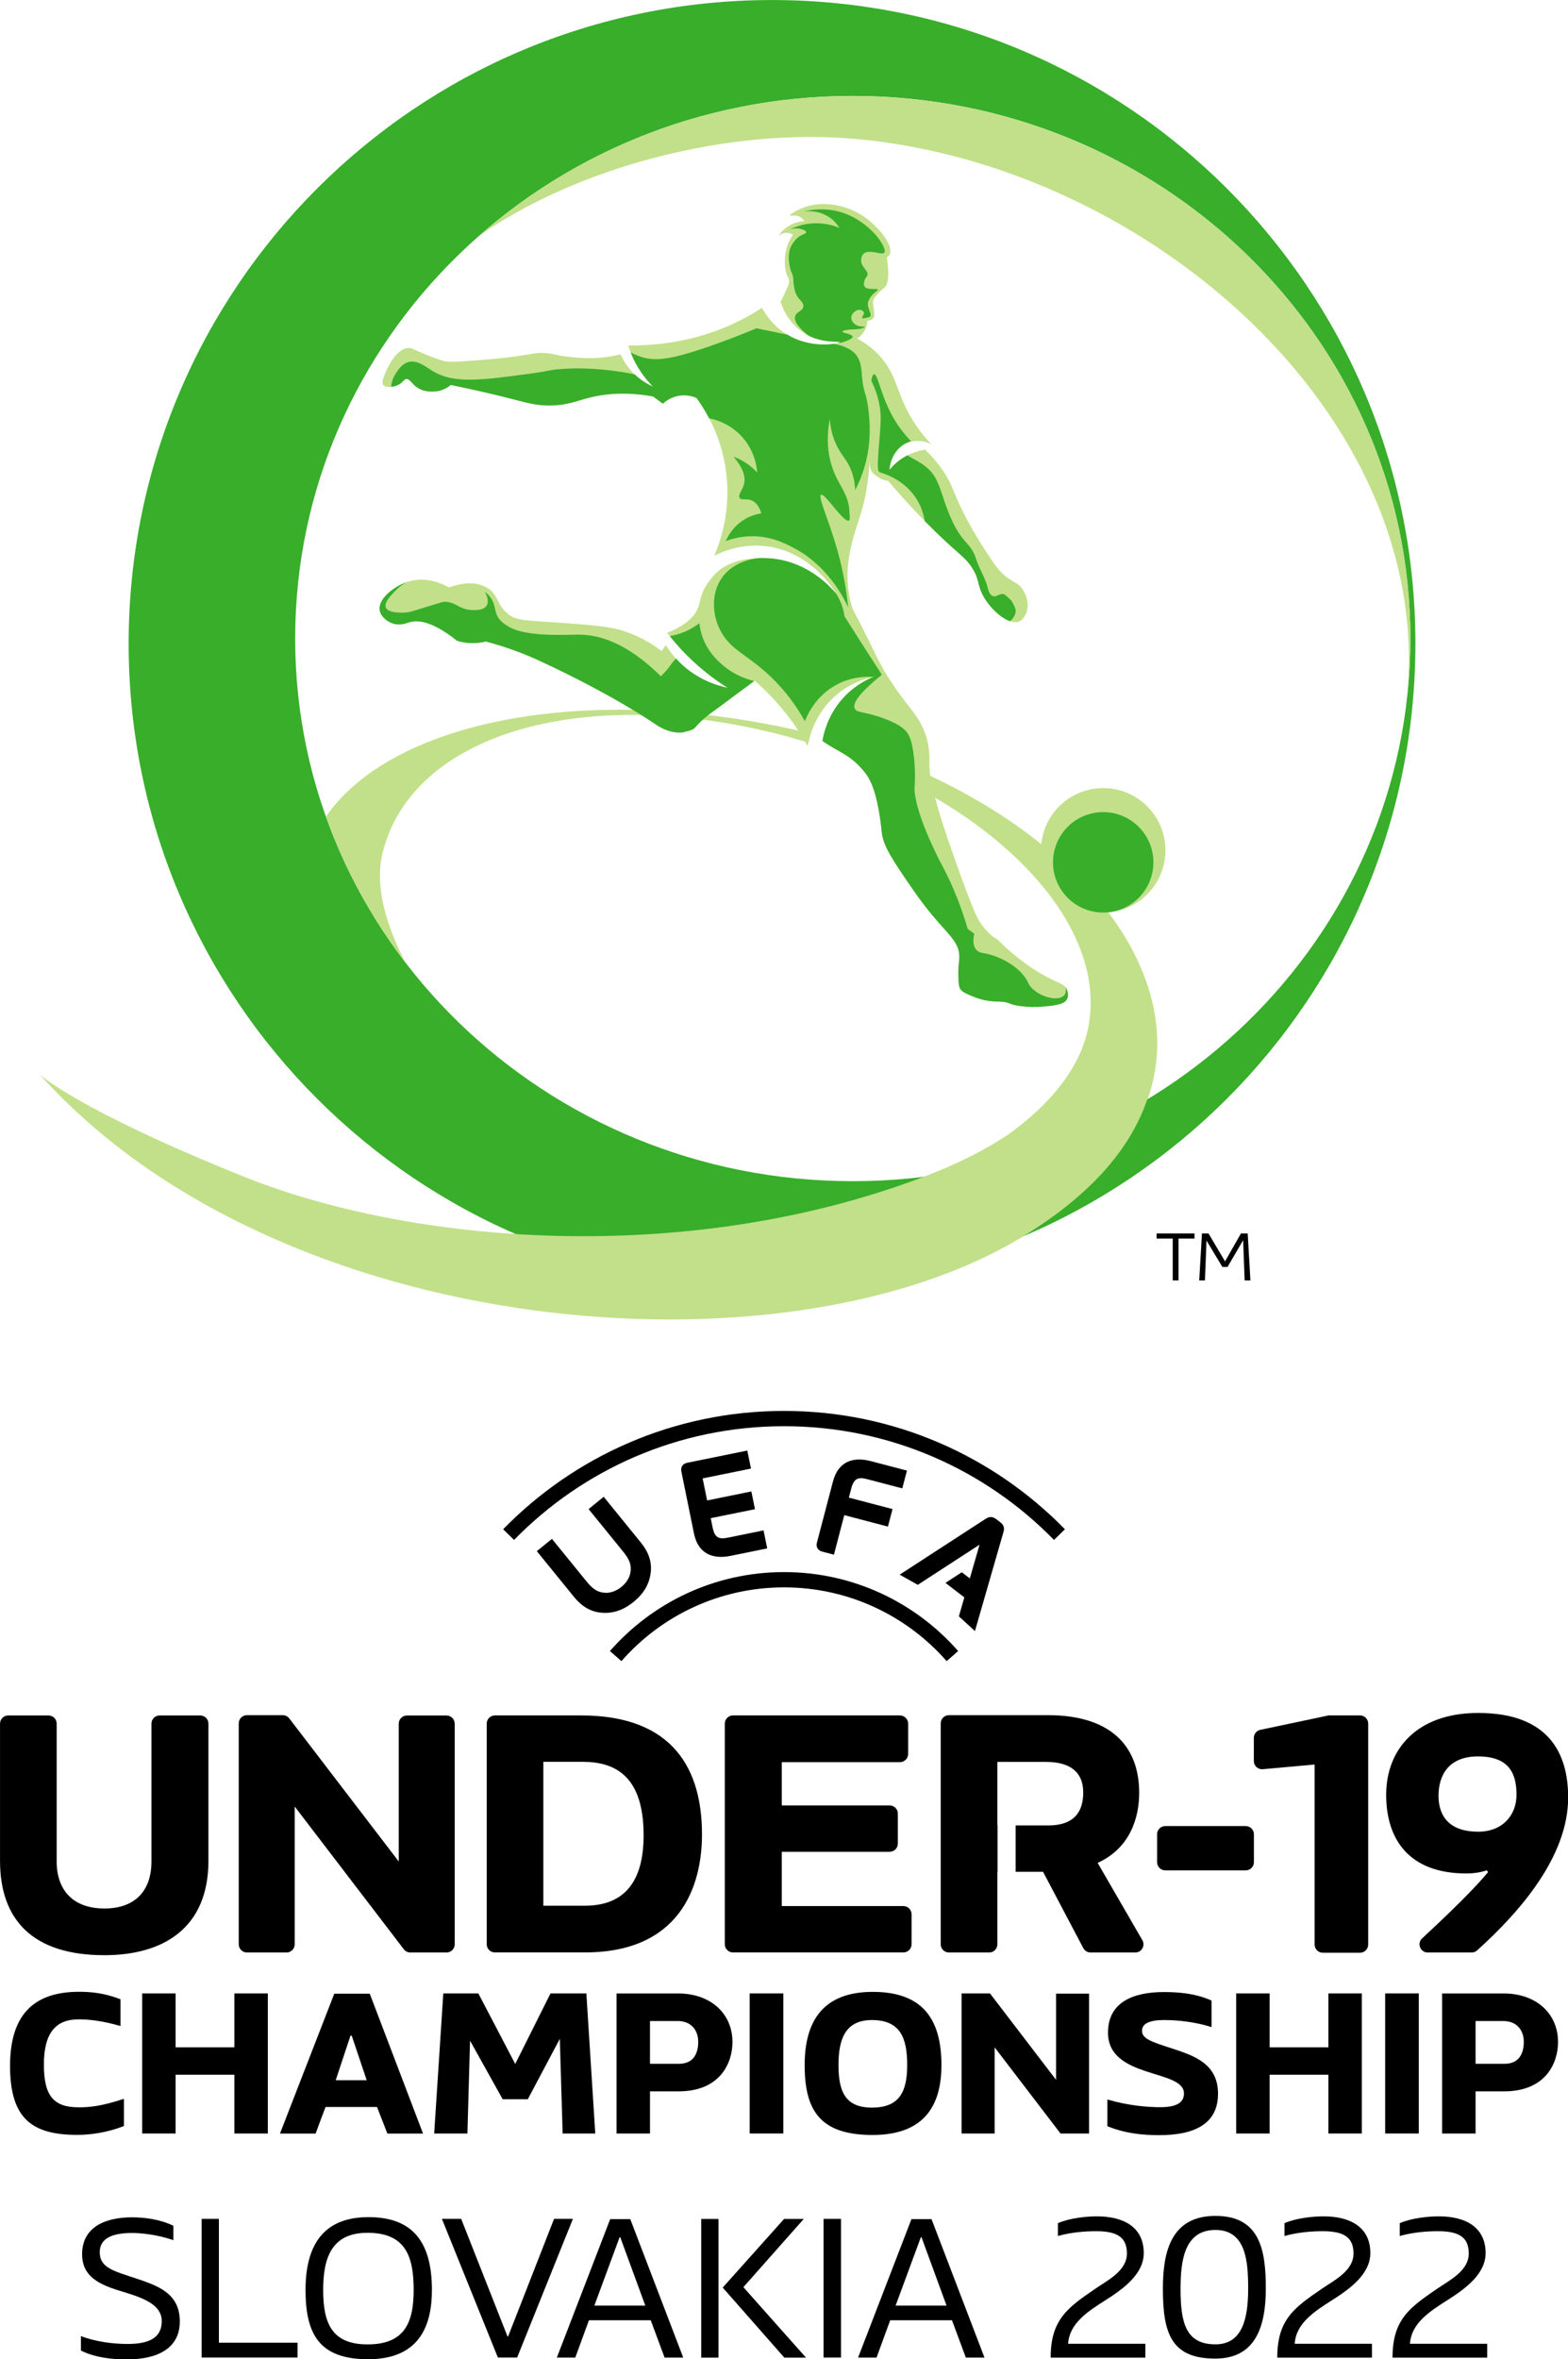 <?xml version="1.0" encoding="UTF-8"?>
<svg width="141.005" height="212.088" clip-rule="evenodd" fill-rule="evenodd" stroke-linejoin="round" stroke-miterlimit="2" version="1.1" viewBox="0 0 564.02 848.35" xml:space="preserve" xmlns="http://www.w3.org/2000/svg"><g transform="translate(-131.38,-107.32)"><g transform="scale(4.167)"><g transform="translate(41.929,209.34)"><path d="m0-11.055v2.309c-1.609-0.472-2.781-0.577-3.621-0.577-1.941 0-2.991 1.137-2.991 3.9 0 2.729 0.857 3.691 3.008 3.691 0.91 0 1.942-0.087 3.901-0.734v2.344c-1.417 0.577-2.956 0.769-4.005 0.769-3.832 0-5.825-1.311-5.825-5.947 0-4.671 2.291-6.402 5.965-6.402 1.031 0 2.186 0.105 3.568 0.647" fill-rule="nonzero"/></g></g><g transform="scale(4.167)"><g transform="translate(51.76,197.78)"><path d="m0 12.087v-5.073h-5.072v5.073h-2.887v-12.087h2.887v4.652h5.072v-4.652h2.887v12.087z" fill-rule="nonzero"/></g></g><g transform="scale(4.167)"><g transform="translate(61.784,206.25)"><path d="m0-4.828-1.277 3.849h2.676l-1.294-3.849zm2.291 6.157h-4.443c-0.49 1.295-0.7 1.837-0.857 2.292h-3.078l4.687-12.07h3.062l4.6 12.07h-3.079z" fill-rule="nonzero"/></g></g><g transform="scale(4.167)"><g transform="translate(80.098,197.78)"><path d="m0 12.087-0.245-8.169-2.763 5.212h-2.17l-2.816-5.054-0.227 8.011h-2.869l0.787-12.087h3.026l3.184 6.087 3.044-6.087h3.096l0.769 12.087z" fill-rule="nonzero"/></g></g><g transform="scale(4.167)"><g transform="translate(90.034,207.49)"><path d="m0-7.329h-2.396v3.691h2.501c1.364 0 1.662-1.049 1.662-1.889 0-1.05-0.647-1.802-1.767-1.802m-5.283 9.708v-12.087h5.318c2.781 0 4.688 1.714 4.688 4.198 0 1.749-1.015 4.251-4.67 4.251h-2.449v3.638z" fill-rule="nonzero"/></g></g><g transform="scale(4.167)"><g transform="translate(0,152.53)"><rect x="96.244" y="45.249" width="2.904" height="12.087"/></g></g><g transform="scale(4.167)"><g transform="translate(103.91,203.68)"><path d="m0 0.28c0 2.274 0.577 3.673 2.886 3.673 2.343 0 3.044-1.329 3.044-3.673 0-2.309-0.577-3.883-3.044-3.883-2.344 0-2.886 1.714-2.886 3.883m8.886 0c0 3.079-1.137 6.035-5.948 6.035-4.53 0-5.859-2.117-5.859-6.035 0-4.46 2.203-6.315 5.877-6.315 4.093 0 5.93 2.117 5.93 6.315" fill-rule="nonzero"/></g></g><g transform="scale(4.167)"><g transform="translate(125.54,209.85)"><path d="m0-12.052v12.07h-2.466l-5.685-7.435v7.435h-2.852v-12.088h2.449l5.703 7.452v-7.434z" fill-rule="nonzero"/></g></g><g transform="scale(4.167)"><g transform="translate(127.12,200.74)"><path d="m0 6.192c1.767 0.525 3.446 0.665 4.565 0.665 1.557 0 2.047-0.49 2.047-1.19 0-2.116-6.559-1.224-6.559-5.247 0-2.677 2.273-3.499 4.81-3.499 1.084 0 2.658 0.07 4.128 0.734v2.292c-1.854-0.594-3.638-0.611-4.093-0.611-1.277 0-1.907 0.314-1.907 0.926 0 0.665 0.735 0.928 2.467 1.487 2.046 0.665 4.093 1.347 4.093 3.953 0 2.642-2.099 3.569-5.072 3.569-1.191 0-2.783-0.087-4.479-0.77z" fill-rule="nonzero"/></g></g><g transform="scale(4.167)"><g transform="translate(146.2,197.78)"><path d="m0 12.087v-5.073h-5.072v5.073h-2.887v-12.087h2.887v4.652h5.072v-4.652h2.887v12.087z" fill-rule="nonzero"/></g></g><g transform="scale(4.167)"><g transform="translate(0,152.53)"><rect x="151.1" y="45.249" width="2.904" height="12.087"/></g></g><g transform="scale(4.167)"><g transform="translate(161.3,207.49)"><path d="m0-7.329h-2.396v3.691h2.5c1.365 0 1.663-1.049 1.663-1.889 0-1.05-0.648-1.802-1.767-1.802m-5.283 9.708v-12.087h5.318c2.781 0 4.688 1.714 4.688 4.198 0 1.749-1.015 4.251-4.67 4.251h-2.449v3.638z" fill-rule="nonzero"/></g></g><g transform="scale(4.167)"><g transform="translate(145.01,190.03)"><path d="m0-12.004-4.474 0.404c-0.415 0.038-0.772-0.289-0.772-0.705v-2c0-0.334 0.234-0.623 0.561-0.693l5.901-1.245h2.7c0.391 0 0.708 0.318 0.708 0.709v19.064c0 0.391-0.317 0.709-0.708 0.709h-3.208c-0.391 0-0.708-0.318-0.708-0.709z" fill-rule="nonzero"/></g></g><g transform="scale(4.167)"><g transform="translate(132.12,187.16)"><path d="m0-3.823h6.942c0.391 0 0.708 0.317 0.708 0.708v2.407c0 0.391-0.317 0.708-0.708 0.708h-6.942c-0.391 0-0.708-0.317-0.708-0.708v-2.407c0-0.391 0.317-0.708 0.708-0.708" fill-rule="nonzero"/></g></g><g transform="scale(4.167)"><g transform="translate(48.813,194.48)"><path d="m0-20.688c0.391 0 0.708 0.317 0.708 0.708v11.83c0 5.779-3.853 8.15-8.98 8.15-6.195 0-9.01-3.052-9.01-8.15v-11.83c0-0.391 0.317-0.708 0.708-0.708h3.474c0.391 0 0.708 0.317 0.708 0.708v11.889c0 2.49 1.423 4.061 4.12 4.061 2.579 0 4.061-1.453 4.061-4.061v-11.889c0-0.391 0.316-0.708 0.708-0.708z" fill-rule="nonzero"/></g></g><g transform="scale(4.167)"><g transform="translate(70.78,193.51)"><path d="m0-19.005v19.035c0 0.391-0.317 0.708-0.708 0.708h-3.121c-0.221 0-0.429-0.103-0.563-0.278l-9.42-12.319v11.889c0 0.391-0.317 0.708-0.708 0.708h-3.415c-0.391 0-0.708-0.317-0.708-0.708v-19.065c0-0.391 0.317-0.708 0.708-0.708h3.091c0.221 0 0.429 0.103 0.563 0.278l9.45 12.348v-11.888c0-0.391 0.317-0.708 0.708-0.708h3.415c0.391 0 0.708 0.317 0.708 0.708" fill-rule="nonzero"/></g></g><g transform="scale(4.167)"><g transform="translate(78.433,190.24)"><path d="m0-12.449v12.419h3.586c2.905 0 5.068-1.512 5.068-6.076 0-5.098-2.43-6.343-5.276-6.343zm3.26-4.001c8.032 0 10.433 4.742 10.433 10.255 0 4.653-2.015 10.196-10.107 10.196h-7.769c-0.391 0-0.708-0.317-0.708-0.708v-19.035c0-0.391 0.317-0.708 0.708-0.708z" fill-rule="nonzero"/></g></g><g transform="scale(4.167)"><g transform="translate(109.51,173.79)"><path d="m0 20.452h-14.707c-0.391 0-0.708-0.317-0.708-0.708v-19.035c0-0.391 0.317-0.709 0.708-0.709h14.411c0.392 0 0.708 0.318 0.708 0.709v2.614c0 0.392-0.316 0.709-0.708 0.709h-10.199v3.734h9.31c0.391 0 0.708 0.317 0.708 0.708v2.585c0 0.392-0.317 0.708-0.708 0.708h-9.31v4.684h10.495c0.392 0 0.709 0.316 0.709 0.708v2.585c0 0.391-0.317 0.708-0.709 0.708" fill-rule="nonzero"/></g></g><g transform="scale(4.167)"><g transform="translate(130.14,174.83)"><path d="m0 18.356-3.86-6.673c2.815-1.274 3.586-3.912 3.586-6.047 0-4.238-2.698-6.698-7.855-6.698h-8.568c-0.392 0-0.709 0.317-0.709 0.708v19.064c0 0.392 0.317 0.708 0.709 0.708h3.473c0.392 0 0.709-0.316 0.709-0.708v-6.257h0.015v-4.001h-0.015v-5.483h4.179c2.193 0 3.231 0.949 3.231 2.638 0 1.393-0.534 2.845-3.024 2.845h-2.809v4.001h2.365l3.475 6.588c0.123 0.232 0.365 0.377 0.627 0.377h3.858c0.546 0 0.886-0.59 0.613-1.062" fill-rule="nonzero"/></g></g><g transform="scale(4.167)"><g transform="translate(159.13,184)"><path d="m0-0.177c2.097 0 3.307-1.417 3.307-3.189 0-1.89-0.679-3.307-3.336-3.307-2.54 0-3.396 1.653-3.396 3.395 0 1.831 1.004 3.101 3.425 3.101m7.766-2.953c0 5.076-4.131 9.839-7.861 13.197-0.13 0.117-0.297 0.18-0.472 0.18h-3.791c-0.643 0-0.95-0.789-0.477-1.225 2.403-2.223 4.491-4.265 5.691-5.715l-0.118-0.148c-0.531 0.178-1.122 0.267-1.771 0.267-4.814 0-6.91-2.806-6.91-6.792 0-3.898 2.628-7.058 7.943-7.058 6.112 0 7.766 3.515 7.766 7.294" fill-rule="nonzero"/></g></g><g transform="scale(4.167)"><g transform="translate(75.904,157.97)"><path d="m0 0.675-0.943-0.921c6.154-6.301 14.744-10.212 24.248-10.212 9.503 0 18.092 3.911 24.247 10.212l-0.943 0.921c-5.916-6.056-14.171-9.814-23.304-9.814-9.134 0-17.389 3.758-23.305 9.814m9.267 10.458-0.992-0.87c3.663-4.176 9.038-6.813 15.03-6.813 5.99 0 11.366 2.637 15.028 6.813l-0.991 0.87c-3.421-3.901-8.442-6.364-14.037-6.364-5.597 0-10.617 2.463-14.038 6.364m32.695-11.991c0.393 0.302 0.365 0.607 0.267 0.911l-2.445 8.485-1.386-1.27 0.471-1.636-1.629-1.25 1.409-0.917 0.693 0.531 0.84-2.911-5.331 3.463-1.563-0.877 7.396-4.803c0.268-0.174 0.556-0.279 0.948 0.022zm-34.194 6.088c-0.603-0.067-0.981-0.318-1.557-1.028l-2.941-3.618-1.304 1.06 3.216 3.958c0.673 0.826 1.437 1.267 2.333 1.35 1.01 0.094 1.912-0.21 2.802-0.929 0.886-0.724 1.367-1.544 1.482-2.553 0.103-0.894-0.174-1.731-0.845-2.559l-3.216-3.958-1.304 1.06 2.94 3.619c0.578 0.709 0.745 1.13 0.689 1.734-0.044 0.497-0.345 0.996-0.798 1.363-0.452 0.368-1.002 0.561-1.497 0.501m12.683-10.713-0.317-1.555-5.199 1.058c-0.36 0.073-0.574 0.352-0.494 0.745l1.088 5.348c0.371 1.819 1.693 2.235 3.159 1.937l3.165-0.644-0.317-1.554-3.071 0.625c-0.793 0.161-1.145 7e-3 -1.325-0.877l-0.163-0.802 3.818-0.776-0.311-1.531-3.818 0.777-0.387-1.903zm8.053 4.018 3.769 0.989 0.397-1.512-3.77-0.988 0.208-0.791c0.229-0.872 0.59-1.007 1.372-0.802l3.032 0.795 0.403-1.534-3.124-0.819c-1.448-0.38-2.791-0.038-3.262 1.758l-1.385 5.278c-0.102 0.388 0.096 0.679 0.451 0.772l1.018 0.266z" fill-rule="nonzero"/></g></g><g transform="scale(4.167)"><g transform="translate(38.512,219.11)"><path d="m0 8.244c1.299 0.485 2.736 0.675 4.053 0.675 2.217 0 2.926-0.796 2.926-1.974 0-1.23-1.177-1.87-3.065-2.442-1.818-0.554-3.81-1.108-3.81-3.325 0-2.373 2.043-3.187 4.294-3.187 1.057 0 2.408 0.156 3.585 0.728v1.247c-1.454-0.52-2.943-0.624-3.549-0.624-1.871 0-2.806 0.537-2.806 1.663 0 1.35 1.195 1.611 3.152 2.268 1.922 0.641 3.758 1.299 3.758 3.707 0 2.303-1.888 3.273-4.59 3.273-1.142 0-2.632-0.122-3.948-0.762z" fill-rule="nonzero"/></g></g><g transform="scale(4.167)"><g transform="translate(50.424,229.2)"><path d="m0-11.967v10.686h6.789v1.281h-8.278v-11.967z" fill-rule="nonzero"/></g></g><g transform="scale(4.167)"><g transform="translate(59.426,223.06)"><path d="m0 0.312c0 2.892 0.763 4.694 3.828 4.694 3.082 0 3.984-1.715 3.984-4.694 0-2.944-0.728-4.936-3.984-4.936-3.117 0-3.828 2.183-3.828 4.936m9.387 0c0 3.048-1.056 5.975-5.507 5.975-4.174 0-5.403-2.113-5.403-5.975 0-4.434 2.026-6.287 5.437-6.287 3.775 0 5.473 2.096 5.473 6.287" fill-rule="nonzero"/></g></g><g transform="scale(4.167)"><g transform="translate(80.985,229.2)"><path d="m0-11.967-4.815 11.967h-1.663l-4.832-11.967h1.664l4 10.149h0.051l3.967-10.149z" fill-rule="nonzero"/></g></g><g transform="scale(4.167)"><g transform="translate(82.835,221.74)"><path d="m0 2.979h4.398l-2.164-5.906h-0.052zm4.866 1.264h-5.334l-1.178 3.221h-1.592l4.606-11.949h1.732l4.572 11.949h-1.61z" fill-rule="nonzero"/></g></g><g transform="scale(4.167)"><g transform="translate(99.232,217.24)"><path d="m0 11.967-5.317-6.044 5.299-5.923h1.698l-5.213 5.888 5.403 6.079zm-5.681 0h-1.489v-11.967h1.489z" fill-rule="nonzero"/></g></g><g transform="scale(4.167)"><g transform="translate(0,191.32)"><rect x="102.62" y="25.914" width="1.506" height="11.967"/></g></g><g transform="scale(4.167)"><g transform="translate(108.84,221.74)"><path d="m0 2.979h4.398l-2.165-5.906h-0.051zm4.866 1.264h-5.334l-1.178 3.221h-1.593l4.607-11.949h1.732l4.572 11.949h-1.61z" fill-rule="nonzero"/></g></g><g transform="scale(4.167)"><g transform="translate(130.26,226.04)"><path d="m0-5.854c0 1.784-1.697 3.048-3.308 4.07-1.471 0.935-3.117 1.974-3.22 3.758h6.667v1.195h-8.174c0-3.308 1.489-4.33 3.896-5.975 1.005-0.693 2.685-1.506 2.685-3.013 0-1.368-0.797-1.923-2.65-1.923-0.849 0-2.095 0.07-3.308 0.416v-1.109c1.039-0.45 2.476-0.588 3.377-0.588 2.304 0 4.035 0.935 4.035 3.169" fill-rule="nonzero"/></g></g><g transform="scale(4.167)"><g transform="translate(136.45,228.08)"><path d="m0-9.89c-2.719 0-3.013 2.719-3.013 5.109 0 2.961 0.485 4.763 3.013 4.763 2.304 0 2.823-2.183 2.823-4.798 0-2.286-0.155-5.074-2.823-5.074m-0.017 11.102c-3.793 0-4.52-2.165-4.52-6.028 0-3.082 0.641-6.286 4.537-6.286 3.828 0 4.348 2.926 4.348 6.252 0 3.359-0.918 6.062-4.365 6.062" fill-rule="nonzero"/></g></g><g transform="scale(4.167)"><g transform="translate(149.82,226.04)"><path d="m0-5.854c0 1.784-1.697 3.048-3.308 4.07-1.471 0.935-3.117 1.974-3.22 3.758h6.667v1.195h-8.174c0-3.308 1.489-4.33 3.896-5.975 1.005-0.693 2.685-1.506 2.685-3.013 0-1.368-0.797-1.923-2.65-1.923-0.849 0-2.095 0.07-3.308 0.416v-1.109c1.039-0.45 2.476-0.588 3.377-0.588 2.304 0 4.035 0.935 4.035 3.169" fill-rule="nonzero"/></g></g><g transform="scale(4.167)"><g transform="translate(159.77,226.04)"><path d="m0-5.854c0 1.784-1.697 3.048-3.308 4.07-1.471 0.935-3.117 1.974-3.22 3.758h6.667v1.195h-8.174c0-3.308 1.489-4.33 3.896-5.975 1.005-0.693 2.685-1.506 2.685-3.013 0-1.368-0.797-1.923-2.65-1.923-0.849 0-2.095 0.07-3.308 0.416v-1.109c1.039-0.45 2.476-0.588 3.377-0.588 2.304 0 4.035 0.935 4.035 3.169" fill-rule="nonzero"/></g></g><g transform="scale(4.167)"><g transform="translate(132.76,132.2)"><path d="m0 4.049v-3.61h-1.389v-0.439h3.27v0.439h-1.377v3.61z" fill-rule="nonzero"/></g></g><g transform="scale(4.167)"><g transform="translate(138.97,132.2)"><path d="m0 4.049-0.13-3.469-1.347 2.309h-0.445l-1.371-2.279-0.135 3.439h-0.493l0.235-4.049h0.568l1.425 2.409 1.371-2.409h0.585l0.235 4.049z" fill-rule="nonzero"/></g></g><g transform="scale(4.167)"><g transform="translate(57.009,81.731)"><path d="m0-0.871c0-25.862 21.55-46.827 48.133-46.827s48.133 20.965 48.133 46.827c0 25.861-21.55 46.826-48.133 46.826s-48.133-20.965-48.133-46.826m-14.375 0.436c0 30.672 24.866 55.538 55.539 55.538 30.672 0 55.538-24.866 55.538-55.538 0-30.673-24.866-55.539-55.538-55.539-30.673 0-55.539 24.866-55.539 55.539" fill="#38ae2b" fill-rule="nonzero"/></g></g><g transform="scale(4.167)"><g transform="translate(101.51,104.46)"><path d="m0-15.4c-0.098-0.024-0.18-0.045-0.277-0.069-0.659-0.162-1.321-0.316-1.991-0.456-18.125-3.785-34.046-0.308-39.58 7.694 1.62 4.539 3.938 8.76 6.829 12.541-1.689-3.336-2.638-6.61-1.933-9.439 2.536-10.177 17.018-14.494 33.952-10.274 0.95 0.236 1.871 0.501 2.791 0.782 0.01-0.043 0.058-0.249 0.101-0.415 0.017-0.068 0.087-0.297 0.108-0.364" fill="#c1e089" fill-rule="nonzero"/></g></g><g transform="scale(4.167)"><g transform="translate(102.59,145.02)"><path d="m0-55.677c-0.028 0.13-0.053 0.25-0.068 0.348 0.746 0.536 1.405 0.837 2.053 1.257l-0.01 4e-3c0.935 0.352 1.857 0.718 2.749 1.112v3e-3c8.761 3.875 15.313 9.713 17.538 15.775 0 1e-3 1e-3 1e-3 1e-3 3e-3 0.142 0.39 0.267 0.781 0.374 1.172 3e-3 0.01 6e-3 0.02 9e-3 0.03 0.068 0.254 0.129 0.509 0.182 0.765 1e-3 7e-3 3e-3 0.014 5e-3 0.021 0.025 0.124 0.048 0.247 0.07 0.37 2e-3 0.015 5e-3 0.031 8e-3 0.046 0.042 0.246 0.076 0.493 0.104 0.739 2e-3 0.017 4e-3 0.033 6e-3 0.049 0.012 0.119 0.023 0.239 0.032 0.358 1e-3 0.017 2e-3 0.034 4e-3 0.052 7e-3 0.119 0.015 0.239 0.019 0.358 1e-3 3e-3 1e-3 6e-3 1e-3 8e-3 5e-3 0.12 7e-3 0.24 8e-3 0.36 0 0.021 1e-3 0.043 1e-3 0.064 0 0.117-1e-3 0.234-5e-3 0.351 0 0.016-1e-3 0.032-1e-3 0.048-4e-3 0.11-9e-3 0.221-0.016 0.332-1e-3 0.014-2e-3 0.028-2e-3 0.043-8e-3 0.116-0.018 0.231-0.029 0.347-3e-3 0.024-5e-3 0.047-8e-3 0.071-0.011 0.116-0.025 0.232-0.041 0.348-2e-3 0.011-3e-3 0.022-5e-3 0.033-0.015 0.11-0.032 0.219-0.05 0.328-4e-3 0.021-7e-3 0.041-0.011 0.062-0.02 0.114-0.042 0.227-0.065 0.34-5e-3 0.023-0.01 0.047-0.015 0.07-0.026 0.116-0.052 0.233-0.08 0.35-0.023 0.089-0.047 0.177-0.071 0.266-7e-3 0.025-0.015 0.049-0.022 0.074-0.019 0.068-0.04 0.137-0.061 0.206l-0.021 0.066c-0.06 0.185-0.124 0.369-0.194 0.552-3e-3 7e-3 -5e-3 0.013-8e-3 0.02-0.035 0.093-0.072 0.185-0.111 0.278v1e-3c-1.093 2.614-3.321 5.11-6.344 7.266-1.906 1.265-4.267 2.486-7.219 3.608-20.679 7.861-44.394 5.757-58.717 0s-17.61-8.809-17.61-8.809c20.663 23.01 64.336 26.532 84.899 13.946 6.272-3.838 9.387-7.946 10.689-11.802l0.041-0.025c0.03-0.08 0.058-0.162 0.085-0.243 4.096-12.391-9.344-25.955-28.094-31.021" fill="#c1e089" fill-rule="nonzero"/></g></g><g transform="scale(4.167)"><g transform="translate(105.14,85.787)"><path d="m0-51.753c-12.426 0-23.751 4.581-32.291 12.101 8.449-5.939 21.53-9.43 32.757-8.372 24.958 2.353 49.65 23.748 47.403 48.024 0.174-1.619 0.264-3.263 0.264-4.926 0-25.862-21.55-46.827-48.133-46.827" fill="#c1e089" fill-rule="nonzero"/></g></g><g transform="scale(4.167)"><g transform="matrix(0,-1,-1,0,126.76,93.764)"><path d="m-5.37-5.37c-2.966 0-5.37 2.404-5.37 5.37s2.404 5.37 5.37 5.37 5.37-2.404 5.37-5.37-2.404-5.37-5.37-5.37" fill="#c1e089" fill-rule="nonzero"/></g></g><g transform="scale(4.167)"><g transform="matrix(0,-1,-1,0,126.76,95.838)"><path d="m-4.333-4.333c-2.393 0-4.333 1.94-4.333 4.333 0 2.394 1.94 4.333 4.333 4.333s4.333-1.939 4.333-4.333c0-2.393-1.94-4.333-4.333-4.333" fill="#38ae2b" fill-rule="nonzero"/></g></g><g transform="scale(4.167)"><g transform="translate(89,74.396)"><path d="m0 7.023c-0.117 0.176-0.234 0.351-0.351 0.527-0.991-0.753-2.141-1.391-3.469-1.796-0.098-0.03-0.175-0.052-0.217-0.064-0.474-0.129-1.385-0.312-3.867-0.503-4.239-0.326-4.947-0.179-5.785-0.908-0.957-0.83-0.767-1.655-1.784-2.229-1.065-0.601-2.361-0.312-3.249 0-0.368-0.212-1.915-1.043-3.604-0.473-1.134 0.384-2.564 1.478-2.363 2.481 0.108 0.54 0.672 0.974 1.182 1.123 0.59 0.172 1.105-0.041 1.359-0.118 0.771-0.235 2.023-0.089 4.135 1.595 0.247 0.075 0.545 0.143 0.886 0.177 0.656 0.065 1.21-0.022 1.595-0.118 2.018 0.536 3.574 1.177 4.608 1.654 6.312 2.913 9.865 5.376 9.865 5.376 0.375 0.26 1.241 0.872 2.363 0.827 0.164-7e-3 0.279-0.045 0.379-0.068 1.137-0.274 0.512-0.26 1.948-1.41 0.502-0.402 0.401-0.276 1.592-1.179 0.57-0.434 2.096-1.537 2.451-1.818 0.79 0.688 1.684 1.571 2.575 2.676 0.855 1.061 1.508 2.081 2.003 2.97 0.112-0.652 0.56-2.792 2.482-4.421 1.221-1.035 2.5-1.409 3.193-1.557-0.605 0.248-1.809 0.836-2.848 2.098-1.126 1.366-1.45 2.782-1.557 3.43 1.378 0.991 2.459 1.163 3.728 2.811 0.125 0.163 0.249 0.365 0.373 0.605 0.735 1.425 0.98 4.119 1.015 4.465 0.125 1.218 0.991 2.476 2.723 4.992 2.611 3.793 4.049 4.146 3.971 5.898-7e-3 0.148-0.019 0.25-0.029 0.329-0.074 0.595-0.053 1.12-0.044 1.359 0.02 0.51 0.033 0.769 0.18 0.977 0.131 0.182 0.298 0.274 0.532 0.383 0.592 0.273 1.328 0.613 2.438 0.669 0.359 0.018 0.467-9e-3 0.799 0.043 0.296 0.046 0.509 0.145 0.557 0.166 0.324 0.137 1.528 0.357 2.948 0.22 0.996-0.097 1.688-0.173 1.932-0.662 0.17-0.34 0.039-0.709 0.026-0.741-0.161-0.435-0.599-0.574-1.243-0.873 0 0-1.03-0.479-2.091-1.218-0.573-0.399-1.136-0.866-1.418-1.1-0.293-0.243-0.437-0.367-0.575-0.495-0.34-0.316-0.5-0.513-0.748-0.707-0.167-0.13-0.219-0.124-0.402-0.265-0.191-0.145-0.339-0.291-0.483-0.449-0.341-0.379-0.592-0.761-0.68-0.908-0.645-1.08-2.343-6.019-2.761-7.252-1.154-3.406-1.429-4.975-1.494-5.694-0.021-0.222-0.026-0.445-0.021-0.692 7e-3 -0.314 0.041-1.037-0.196-1.954-0.337-1.306-1.01-2.176-1.489-2.782-0.558-0.705-0.894-1.168-1.131-1.514 0 0-0.349-0.494-0.649-0.957-0.836-1.286-1.236-2.269-2.267-4.314-0.198-0.392-0.507-0.997-0.9-1.739-0.189-0.607-0.412-1.525-0.434-2.651-0.036-1.804 0.455-3.372 0.749-4.311 0.239-0.764 0.568-1.624 0.82-2.944 0.038-0.2 0.095-0.537 0.164-0.994 0.089-0.595 0.16-1.307 0.184-2.24-0.03 1.161 0.067 1.335 0.761 1.797 0.163 0.109 0.433 0.249 0.827 0.296 0.802 0.955 1.686 1.945 2.658 2.953 1.979 2.053 3.131 3.013 3.131 3.013 0.744 0.676 1.054 0.929 1.418 1.477 0.736 1.107 0.445 1.535 1.063 2.599 0.744 1.283 2.2 2.443 3.042 2.097 0.264-0.107 0.402-0.335 0.503-0.502 0.445-0.732 0.182-1.695-0.207-2.274-0.361-0.538-0.704-0.555-1.358-1.034-0.654-0.478-1.075-1.113-1.891-2.363-1.015-1.557-1.669-2.839-1.831-3.16-0.975-1.931-0.947-2.415-1.743-3.604-0.583-0.872-1.185-1.5-1.595-1.89-0.392 0.059-0.999 0.198-1.654 0.561-0.701 0.388-1.159 0.866-1.418 1.181-1e-3 -0.102 0.01-1.344 1.063-2.067 0.748-0.513 1.73-0.565 2.549-0.14-0.359-0.374-0.948-1.032-1.53-1.947-1.5-2.359-1.358-3.916-2.88-5.622-0.367-0.413-0.996-1.019-2.008-1.566 0.141-0.05 0.369-0.225 0.642-0.657 0.227-0.362 0.252-0.72 0.255-0.871 0.133-0.01 0.419-0.05 0.546-0.264 0.031-0.054 0.063-0.137 0.036-0.493-0.046-0.578-0.162-0.748-0.073-1.022 0.035-0.107 0.096-0.186 0.218-0.34 0.336-0.425 0.672-0.675 0.728-0.719 0.276-0.22 0.499-0.837 0.219-2.612 0.084-0.051 0.179-0.127 0.241-0.246 0.386-0.743-0.873-2.319-2.062-3.179-1.468-1.063-3.45-1.484-5.092-0.979-0.801 0.247-1.489 0.703-1.457 0.788 0.023 0.062 0.425-0.11 0.827 0.079 0.205 0.096 0.342 0.254 0.433 0.394-0.253 0.011-0.684 0.065-1.153 0.305-0.611 0.313-0.948 0.771-1.092 0.994 0.059-0.051 0.408-0.347 0.867-0.276 0.174 0.028 0.307 0.1 0.393 0.158-0.359 0.515-0.516 0.992-0.59 1.3-0.194 0.802-0.15 1.788 0.113 2.252 0.026 0.045 0.105 0.174 0.128 0.359 0.033 0.269-0.071 0.487-0.128 0.606-0.346 0.728-0.441 1.042-0.589 1.235-5e-3 6e-3 -9e-3 0.011-0.011 0.014 0.126 0.404 0.586 1.703 1.897 2.627 1.487 1.046 3.22 0.777 3.214 0.872-6e-3 0.108-2.198 0.602-4.27-0.502-1.386-0.739-2.12-1.875-2.441-2.462-0.563 0.368-1.174 0.726-1.833 1.061-3.596 1.827-7.124 2.212-9.705 2.191 0.106 0.35 0.246 0.73 0.431 1.126 0.507 1.082 1.161 1.878 1.702 2.42-0.405-0.176-1.02-0.502-1.623-1.087-0.645-0.626-0.997-1.279-1.181-1.693-0.52 0.127-1.263 0.271-2.166 0.314-0.796 0.039-1.394-0.017-2.048-0.078-1.386-0.129-1.484-0.308-2.363-0.355-0.777-0.041-0.903 0.079-2.639 0.315-0.968 0.132-1.709 0.193-3.19 0.316-2.252 0.185-2.642 0.137-3.072 0-0.213-0.069-0.873-0.3-1.654-0.631-0.865-0.366-0.88-0.432-1.103-0.433-1.257-6e-3 -2.048 2.089-2.166 2.403-0.186 0.493-0.164 0.678-0.078 0.787 0.231 0.295 1.083 0.218 1.575-0.197 0.191-0.162 0.23-0.292 0.393-0.315 0.3-0.042 0.451 0.354 0.867 0.67 0.799 0.606 1.869 0.377 1.969 0.354 0.216-0.049 0.61-0.171 1.024-0.512 2.357 0.48 4.204 0.931 5.474 1.26 1.126 0.292 1.955 0.529 3.151 0.513 1.432-0.02 2.244-0.399 3.308-0.67 1.238-0.315 3.065-0.552 5.522-0.11 0.284 0.208 0.567 0.416 0.85 0.624 0.178-0.166 0.622-0.536 1.308-0.672 0.768-0.151 1.377 0.082 1.595 0.178 0.741 1.01 2.119 3.178 2.543 6.28 0.474 3.47-0.511 6.181-1.009 7.335 0.754-0.38 2.344-1.043 4.354-0.835 3.911 0.404 5.97 3.749 6.222 4.174-0.53-0.636-2.381-2.693-5.375-3.072-0.526-0.066-3.258-0.356-4.899 1.096-0.715 0.633-1.134 1.437-1.134 1.437-0.364 0.699-0.376 1.147-0.529 1.588-0.234 0.67-0.868 1.536-2.709 2.265 0.475 0.616 1.037 1.27 1.699 1.932 1.229 1.231 2.461 2.144 3.525 2.815-0.838-0.176-2.382-0.626-3.818-1.892-0.705-0.622-1.193-1.272-1.523-1.801" fill="#c1e089" fill-rule="nonzero"/></g></g><g transform="scale(4.167)"><g transform="translate(101.88,54.008)"><path d="m0-8.985c-1.005 0.022-1.768 0.333-2.173 0.532 0.487-0.152 0.837-0.081 1.02-0.022 0.058 0.019 0.403 0.13 0.399 0.266-4e-3 0.102-0.203 0.141-0.444 0.266-0.369 0.193-0.573 0.482-0.732 0.71-0.622 0.891-0.196 2.206-0.133 2.395 0.016 0.045 0.084 0.158 0.134 0.329 0.07 0.241 0.059 0.408 0.074 0.628 0 0 0.019 0.28 0.113 0.681 0.194 0.816 0.786 0.951 0.738 1.389-0.046 0.415-0.591 0.442-0.709 0.848-0.091 0.313 0.083 0.816 1.138 1.66 0.288 0.145 0.728 0.332 1.291 0.435 0.737 0.134 1.419 0.073 1.424 0.142 2e-3 0.019-0.048 0.051-0.297 0.103 0.119-9e-3 0.298-0.03 0.509-0.087 0.294-0.078 0.904-0.293 0.891-0.494-0.015-0.236-0.884-0.299-0.873-0.436 9e-3 -0.104 0.519-0.17 0.814-0.185 0.254-0.014 0.416-7e-3 0.71-0.056 0.202-0.034 0.402-0.109 0.397-0.156-7e-3 -0.073-0.474 0.04-0.831-0.225-0.031-0.024-0.352-0.268-0.326-0.614 0.028-0.386 0.471-0.7 0.794-0.633 0.104 0.022 0.263 0.096 0.295 0.225 0.048 0.204-0.216 0.38-0.157 0.467 0.042 0.062 0.205 0.024 0.381-0.017 0.184-0.042 0.276-0.064 0.312-0.104 0.205-0.225-0.351-0.795-0.155-1.316 0.021-0.057 0.079-0.188 0.172-0.329 0.036-0.053 0.121-0.176 0.26-0.312 0.066-0.064 0.099-0.077 0.226-0.189 0.117-0.103 0.175-0.154 0.173-0.174-0.023-0.138-0.944 0.079-1.161-0.277-0.109-0.179-0.013-0.46 0.025-0.573 0.085-0.249 0.188-0.24 0.227-0.397 0.101-0.412-0.52-0.656-0.539-1.248-2e-3 -0.045-0.013-0.357 0.17-0.567 0.458-0.521 1.624 0.149 1.831-0.137 0.285-0.396-1.221-2.686-3.66-3.459-1.404-0.446-2.658-0.242-3.304-0.089 0.308-0.036 1.405-0.126 2.351 0.599 0.354 0.271 0.584 0.578 0.731 0.82-0.411-0.171-1.153-0.42-2.106-0.399" fill="#38ae2b" fill-rule="nonzero"/></g></g><g transform="scale(4.167)"><g transform="translate(65.298,73.104)"><path d="m0-13.962c0.306-0.033 0.646-0.155 0.895-0.365 0.191-0.162 0.23-0.292 0.393-0.315 0.299-0.042 0.451 0.354 0.867 0.67 0.799 0.606 1.869 0.377 1.969 0.354 0.216-0.05 0.609-0.172 1.024-0.512 2.357 0.48 4.204 0.931 5.474 1.26 1.126 0.292 1.955 0.529 3.151 0.512 1.432-0.019 2.244-0.398 3.308-0.669 1.237-0.315 3.065-0.552 5.522-0.11 0.283 0.208 0.566 0.416 0.85 0.624 0.178-0.166 0.621-0.536 1.308-0.672 0.768-0.152 1.377 0.081 1.594 0.178 0.296 0.402 0.692 0.997 1.089 1.753 0.422 0.083 1.898 0.428 3.017 1.805 0.946 1.166 1.1 2.409 1.134 2.874-0.228-0.247-0.551-0.55-0.983-0.832-0.392-0.256-0.762-0.421-1.059-0.529 0.926 1.089 1.031 1.837 0.908 2.344-0.131 0.54-0.553 0.939-0.378 1.21 0.151 0.236 0.589 0.015 1.059 0.227 0.458 0.207 0.688 0.702 0.811 1.105-0.359 0.054-0.904 0.186-1.473 0.533-0.997 0.609-1.44 1.495-1.598 1.862 0.454-0.17 1.139-0.372 1.986-0.413 1.787-0.088 3.117 0.596 3.917 1.02 2.79 1.48 4.167 4.053 4.661 5.103-0.118-1.181-0.364-2.915-0.939-4.95-0.729-2.582-1.693-4.602-1.406-4.76 0.325-0.179 1.976 2.46 2.407 2.226 0.149-0.081 0.053-0.467 0.05-0.66-0.029-1.785-1.073-2.352-1.611-4.337-0.226-0.836-0.407-2.085-0.089-3.757 0.09 1.159 0.419 1.968 0.715 2.504 0.413 0.747 0.842 1.109 1.171 2.009 0.235 0.642 0.293 1.218 0.305 1.613 0.253-0.483 0.59-1.214 0.849-2.146 0.581-2.081 0.402-3.836 0.302-4.741-0.178-1.601-0.419-1.351-0.549-2.836-0.068-0.78-0.081-1.372-0.51-1.929-0.273-0.354-0.607-0.529-0.943-0.679-0.271-0.121-0.607-0.219-1.003-0.288-0.773 0.114-2.288 0.129-3.746-0.648-0.084-0.045-0.159-0.096-0.239-0.143-0.893-0.183-1.787-0.367-2.68-0.55-1.528 0.638-2.841 1.126-3.841 1.477-3.554 1.25-4.916 1.408-6.227 0.951-0.324-0.112-0.59-0.244-0.787-0.354 0.067 0.174 0.14 0.352 0.226 0.535 0.506 1.082 1.161 1.878 1.702 2.42-0.396-0.172-0.991-0.49-1.579-1.049-0.212-0.047-0.402-0.087-0.53-0.112 0 0-3.073-0.614-6.07-0.334-0.925 0.087-0.743 0.147-2.116 0.334-4.601 0.629-6.933 0.948-8.798-0.223-0.534-0.335-1.295-0.959-2.06-0.723-0.513 0.158-0.838 0.644-1.002 0.891-0.159 0.239-0.429 0.678-0.448 1.242" fill="#38ae2b" fill-rule="nonzero"/></g></g><g transform="scale(4.167)"><g transform="translate(106.74,78.767)"><path d="m0-20.16c0.681 1.378 0.819 2.511 0.813 3.309-9e-3 1.304-0.427 4.333-0.151 4.537 0.06 0.044 0.125 0.078 0.125 0.078 0.505 0.149 2.211 0.719 3.202 2.418 0.383 0.656 0.548 1.289 0.622 1.762 1.665 1.692 2.629 2.5 2.629 2.5 0.744 0.675 1.054 0.928 1.418 1.477 0.737 1.106 0.446 1.534 1.064 2.599 0.546 0.94 1.471 1.808 2.259 2.072 0.303-0.271 0.519-0.618 0.479-0.957-0.035-0.295-0.378-0.832-0.378-0.832-0.515-0.499-0.605-0.529-0.605-0.529-0.397-0.131-0.651 0.268-0.984 0.151-0.302-0.106-0.399-0.541-0.453-0.756-0.211-0.845-0.727-1.588-0.983-2.42-0.444-1.438-1.153-1.281-2.119-3.404-1.039-2.285-0.93-3.559-2.268-4.613-0.589-0.464-1.224-0.705-1.537-0.952-0.05 0.025-0.096 0.043-0.146 0.071-0.701 0.388-1.159 0.866-1.418 1.181 0.011-0.179 0.096-1.314 1.064-2.067 0.257-0.201 0.525-0.323 0.791-0.409-0.413-0.426-0.963-1.068-1.47-1.933-1.142-1.952-1.376-3.875-1.714-3.834-0.074 9e-3 -0.167 0.114-0.24 0.551" fill="#38ae2b" fill-rule="nonzero"/></g></g><g transform="scale(4.167)"><g transform="translate(123.52,75.696)"><path d="m0 35.255c0.059 0.396-0.042 0.589-0.122 0.686-0.458 0.551-2.072 0.225-2.886-0.71-0.256-0.294-0.167-0.324-0.433-0.731-0.753-1.155-2.368-1.973-3.604-2.18-0.172-0.028-0.448-0.064-0.657-0.281-0.341-0.354-0.287-0.96-0.19-1.413-0.187-0.135-0.375-0.268-0.561-0.403-0.737-2.51-1.62-4.394-2.325-5.698-0.319-0.588-2.244-4.39-2.27-6.429-1e-3 -0.136 0.147-1.482-0.113-3.176-0.16-1.044-0.349-1.433-0.602-1.736-0.122-0.147-0.482-0.585-1.924-1.122-1.678-0.625-2.342-0.468-2.522-0.857-0.179-0.387 0.184-1.179 2.344-2.918-0.636-0.977-1.272-1.964-1.906-2.96-0.444-0.695-0.882-1.387-1.318-2.078-0.018-0.136-0.048-0.297-0.091-0.478-0.036-0.147-0.094-0.36-0.182-0.594 0 0-0.172-0.453-0.455-0.898-0.594-0.699-2.411-2.629-5.31-2.996-0.191-0.024-0.675-0.077-1.29-0.066h-1e-3c-0.34 0.026-2.199 0.202-3.254 1.699-0.966 1.369-0.799 3.193-0.208 4.409 0.971 1.998 2.548 2.167 4.902 4.614 1.239 1.289 2.019 2.546 2.465 3.359 0.178-0.464 0.939-2.283 2.933-3.255 1.233-0.601 2.379-0.607 2.959-0.568 0.01-3e-3 0.023-6e-3 0.033-8e-3 -4e-3 1e-3 -0.01 4e-3 -0.014 6e-3 0.039-5e-3 0.073-0.01 0.111-0.014-0.081 0.022-0.176 0.052-0.269 0.082-0.642 0.282-1.725 0.869-2.677 2.023-1.125 1.366-1.449 2.783-1.556 3.431 1.378 0.99 2.459 1.162 3.727 2.811 0.125 0.162 0.249 0.365 0.373 0.605 0.736 1.425 0.981 4.118 1.016 4.465 0.125 1.217 0.991 2.476 2.723 4.991 2.611 3.794 4.049 4.146 3.97 5.899-6e-3 0.148-0.018 0.25-0.028 0.329-0.074 0.595-0.054 1.119-0.044 1.359 0.02 0.51 0.032 0.769 0.18 0.976 0.131 0.183 0.298 0.275 0.532 0.384 0.592 0.273 1.328 0.612 2.438 0.669 0.359 0.018 0.467-9e-3 0.798 0.043 0.297 0.045 0.51 0.145 0.558 0.166 0.324 0.137 1.528 0.357 2.948 0.219 1.165-0.113 1.74-0.236 1.932-0.661 0.153-0.338 4e-3 -0.736-0.13-0.995" fill="#38ae2b" fill-rule="nonzero"/></g></g><g transform="scale(4.167)"><g transform="translate(96.634,80.484)"><path d="m0 4.042c-0.649-0.156-1.811-0.535-2.885-1.517-0.365-0.333-1.121-1.042-1.559-2.233-0.181-0.494-0.257-0.931-0.291-1.244-0.305 0.237-0.742 0.527-1.31 0.763-0.473 0.196-0.893 0.293-1.241 0.35 0.427 0.534 0.905 1.088 1.468 1.652 1.23 1.231 2.462 2.144 3.525 2.814l1e-3 1e-3v-1e-3 1e-3c-0.838-0.176-2.382-0.626-3.818-1.892-0.239-0.211-0.445-0.423-0.636-0.634-0.584 0.61-0.541 0.784-1.314 1.526-3.003-2.967-5.421-3.595-7.108-3.592-0.99 2e-3 -4.512 0.227-6.013-0.681-0.359-0.216-0.74-0.447-0.983-0.907-0.275-0.521-0.162-0.942-0.529-1.512-0.192-0.298-0.418-0.493-0.568-0.605 0.03 0.046 0.451 0.732 0.158 1.203-0.251 0.404-0.873 0.392-1.21 0.385-1.167-0.024-1.442-0.739-2.477-0.715-0.077 2e-3 -0.492 0.129-1.32 0.385-1.452 0.448-1.689 0.539-2.147 0.55-0.285 7e-3 -1.349 0.034-1.54-0.44-0.182-0.449 0.507-1.132 0.898-1.52 0.458-0.454 0.886-0.666 0.885-0.668-1.125 0.4-2.506 1.472-2.308 2.459 0.108 0.54 0.672 0.974 1.181 1.123 0.591 0.172 1.106-0.041 1.359-0.118 0.771-0.235 2.024-0.089 4.136 1.595 0.247 0.075 0.545 0.143 0.885 0.177 0.657 0.066 1.21-0.022 1.595-0.118 2.019 0.536 3.575 1.177 4.608 1.654 6.312 2.913 9.866 5.376 9.866 5.376 0.375 0.26 1.24 0.872 2.363 0.827 0.163-7e-3 0.279-0.045 0.378-0.068 1.138-0.274 0.513-0.26 1.949-1.41 0.502-0.402 0.401-0.276 1.591-1.179 0.556-0.421 2.004-1.47 2.411-1.787" fill="#38ae2b" fill-rule="nonzero"/></g></g></g></svg>
